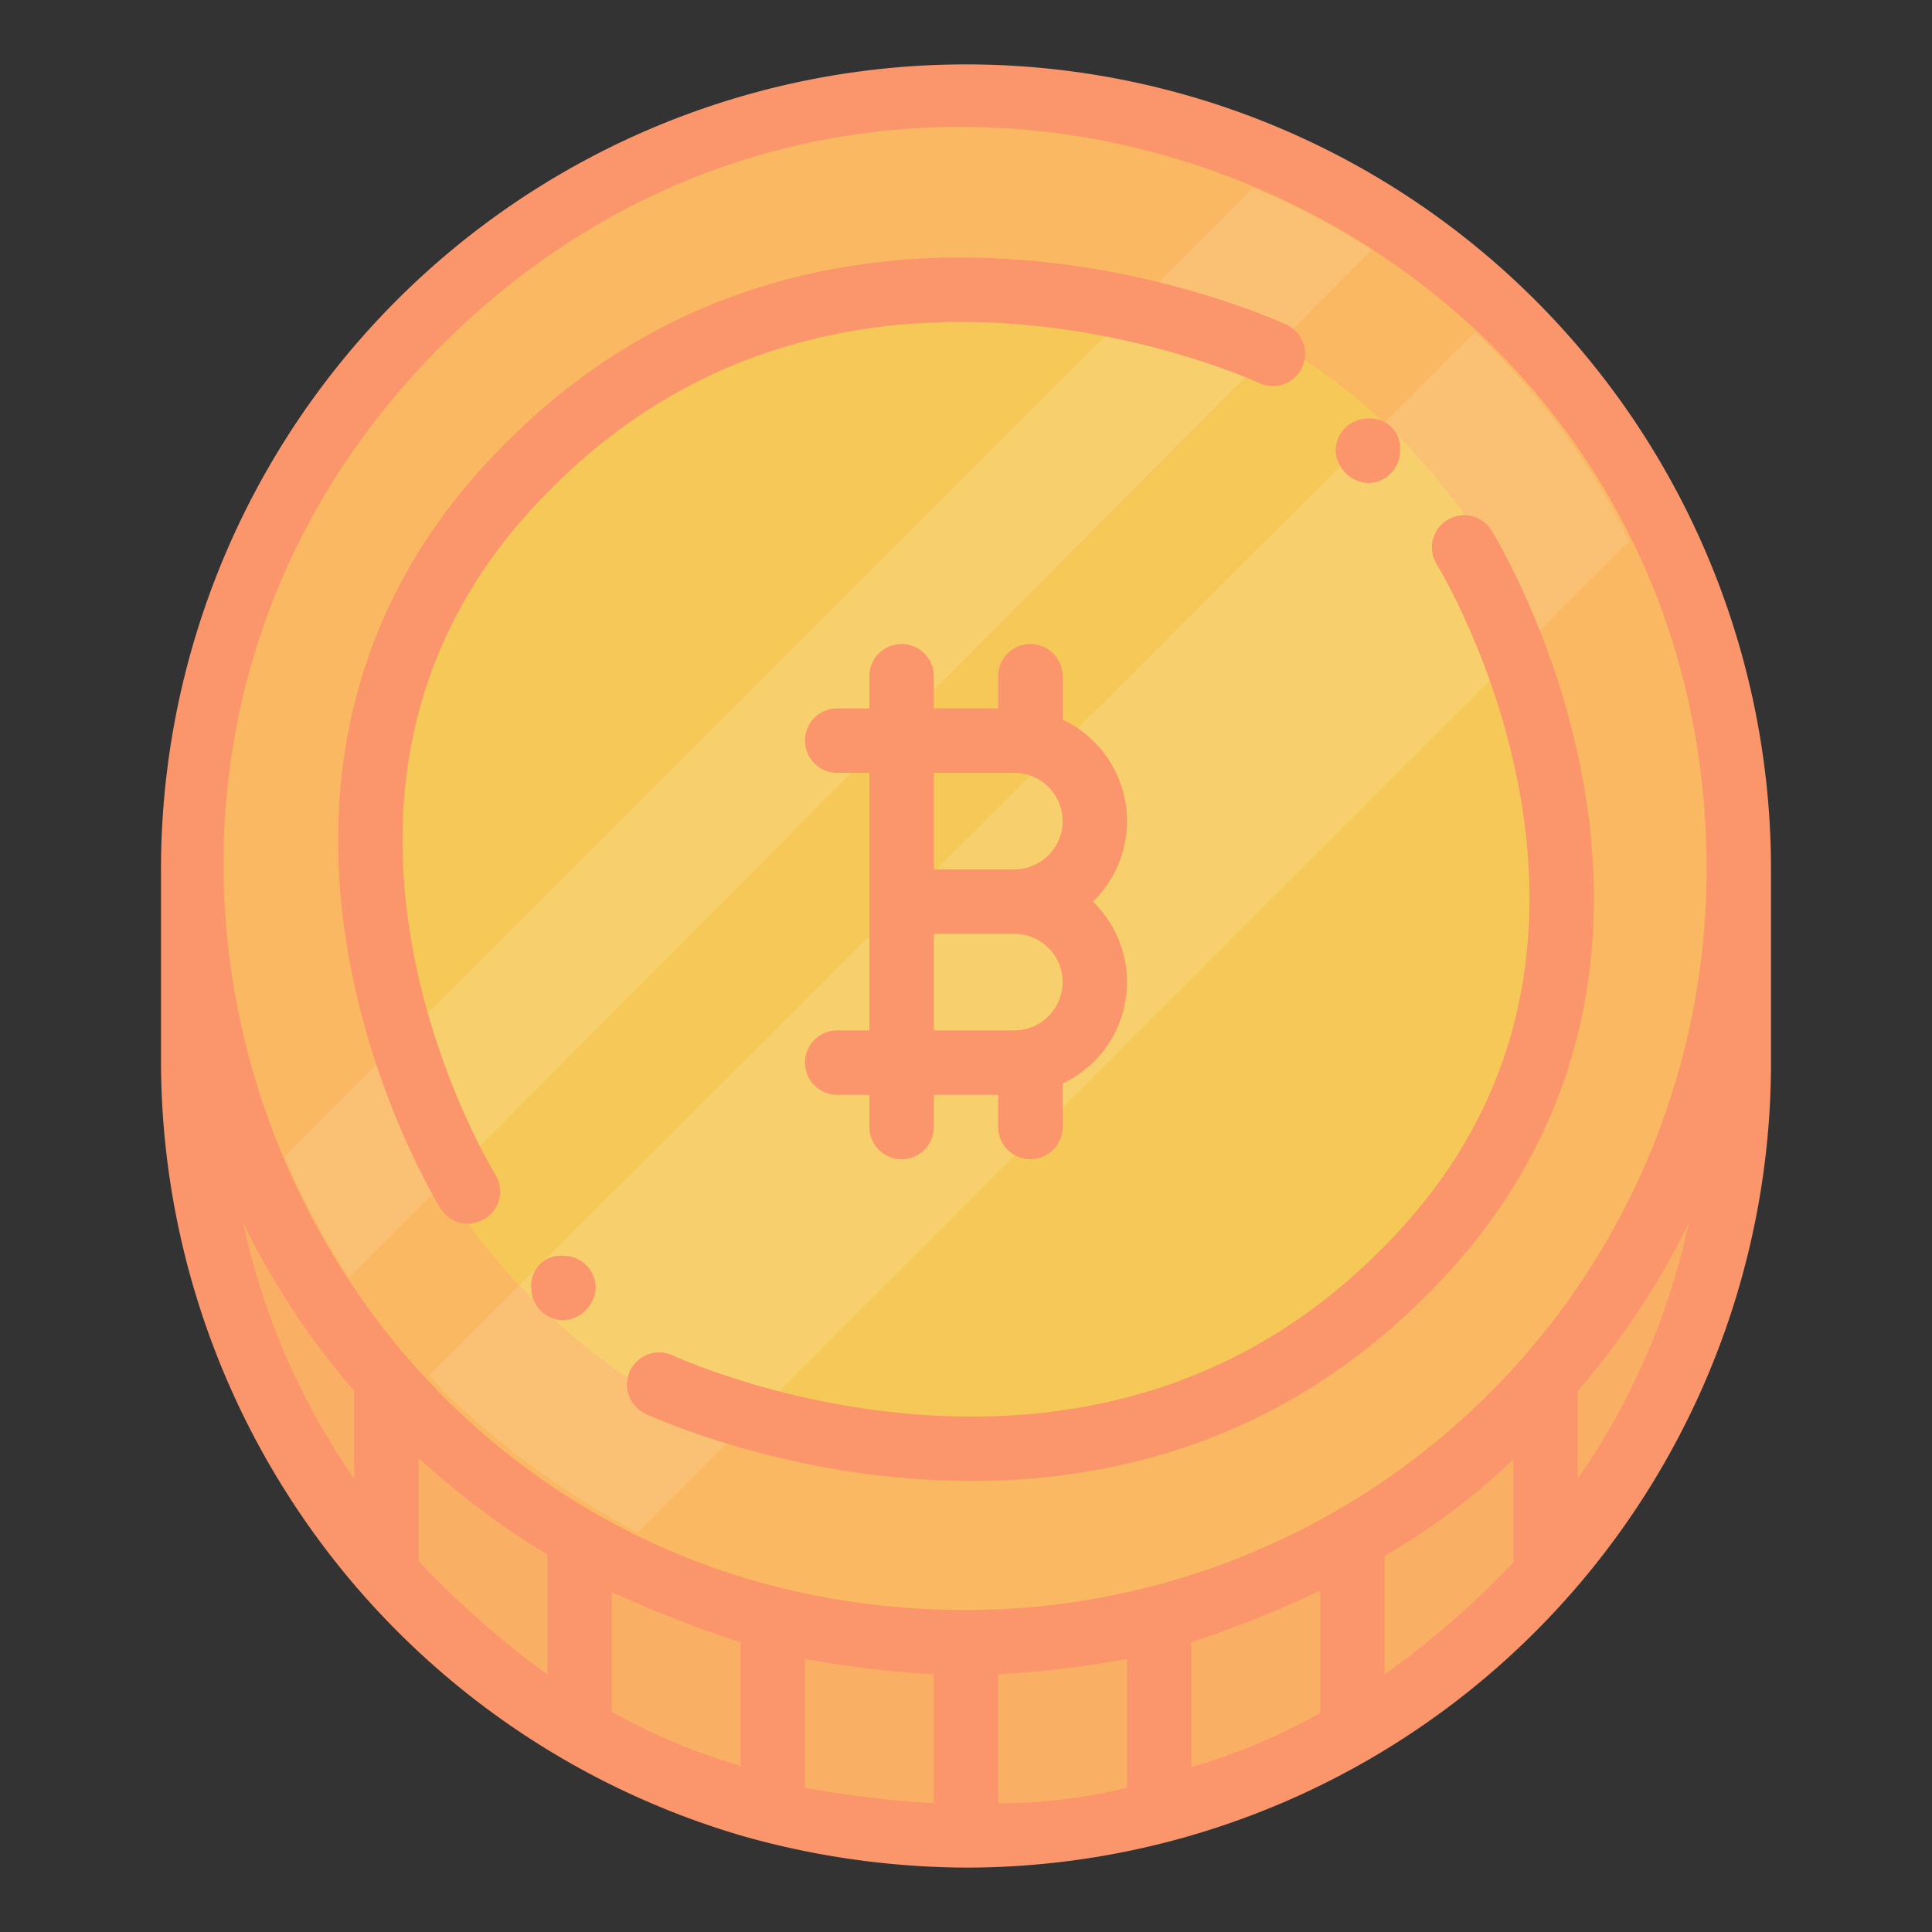 <svg viewBox="0 0 60 60" xmlns="http://www.w3.org/2000/svg"><rect x="0" y="0" width="60" height="60" fill="#333333" stroke="none"/><path d="M30 2A25 25 0 005 27v6a25.1 25.1 0 0018 24 25.78 25.78 0 007 1 25 25 0 0025-25v-6A25 25 0 0030 2z" fill="#fb966c"/><path d="M30 50C9.48 50-.76 25.2 13.72 10.72S53 6.48 53 27a23 23 0 01-23 23z" fill="#f9b861"/><path d="M30 8C13.08 8 4.6 28.48 16.6 40.4S49 43.92 49 27A19 19 0 0030 8z" fill="#f6c857"/><path d="M29 52v4a32.16 32.16 0 01-4-.48v-4a32.16 32.16 0 004 .48zm2 0a32.16 32.16 0 004-.48v4a16.59 16.59 0 01-4 .48zm6-1a34.74 34.74 0 004-1.6v3.8a19.3 19.3 0 01-4 1.68zm-26-7.8v2.72A21.92 21.92 0 017.56 38 24.42 24.42 0 0011 43.2zm2 5.28v-3.2a25.08 25.08 0 004 3V52a28 28 0 01-4-3.52zm6 4.72v-3.76A34.74 34.74 0 0023 51v3.84a19.3 19.3 0 01-4-1.68zM43 52v-3.68a20.71 20.71 0 004-3v3.2A27.48 27.48 0 0143 52zm6-6v-2.8a24.42 24.42 0 003.44-5.2A21.92 21.92 0 0149 45.92z" fill="#fab064"/><path d="M45.8 10.32l-32.48 32.4a12.3 12.3 0 001 1 26.24 26.24 0 005.48 3.88l30.8-30.8a22.39 22.39 0 00-4.8-6.48zm-6.88-4.48L8.84 35.92a24.28 24.28 0 002 3.76L42.6 7.76a23 23 0 00-3.68-1.92z" fill="#fff" opacity=".13"/><path d="M14.53 37s-8-12.88 2-22.65c9.69-9.6 23-3.36 23-3.36" fill="none" stroke="#fb966c" stroke-linecap="round" stroke-linejoin="round" stroke-width="2"/><path d="M18.5 40a1.06 1.06 0 01-1 1 1 1 0 01-1-1 .92.92 0 011-1 1 1 0 011 1zm24.98-26a1 1 0 01-1 1 1.06 1.06 0 01-1-1 1 1 0 011-1 .92.92 0 011 1z" fill="#fb966c"/><path d="M45.47 17s8 12.88-2 22.64c-9.69 9.6-23 3.36-23 3.36" fill="none" stroke="#fb966c" stroke-linecap="round" stroke-linejoin="round" stroke-width="2"/><path d="M33.94 28a3.48 3.48 0 00-.94-5.65V21a1 1 0 00-2 0v1h-2v-1a1 1 0 00-2 0v1h-1a1 1 0 000 2h1v8h-1a1 1 0 000 2h1v1a1 1 0 002 0v-1h2v1a1 1 0 002 0v-1.35a3.48 3.48 0 00.94-5.65zm-2.44-4a1.5 1.5 0 010 3H29v-3zm0 8H29v-3h2.5a1.5 1.5 0 010 3z" fill="#fb966c"/></svg>